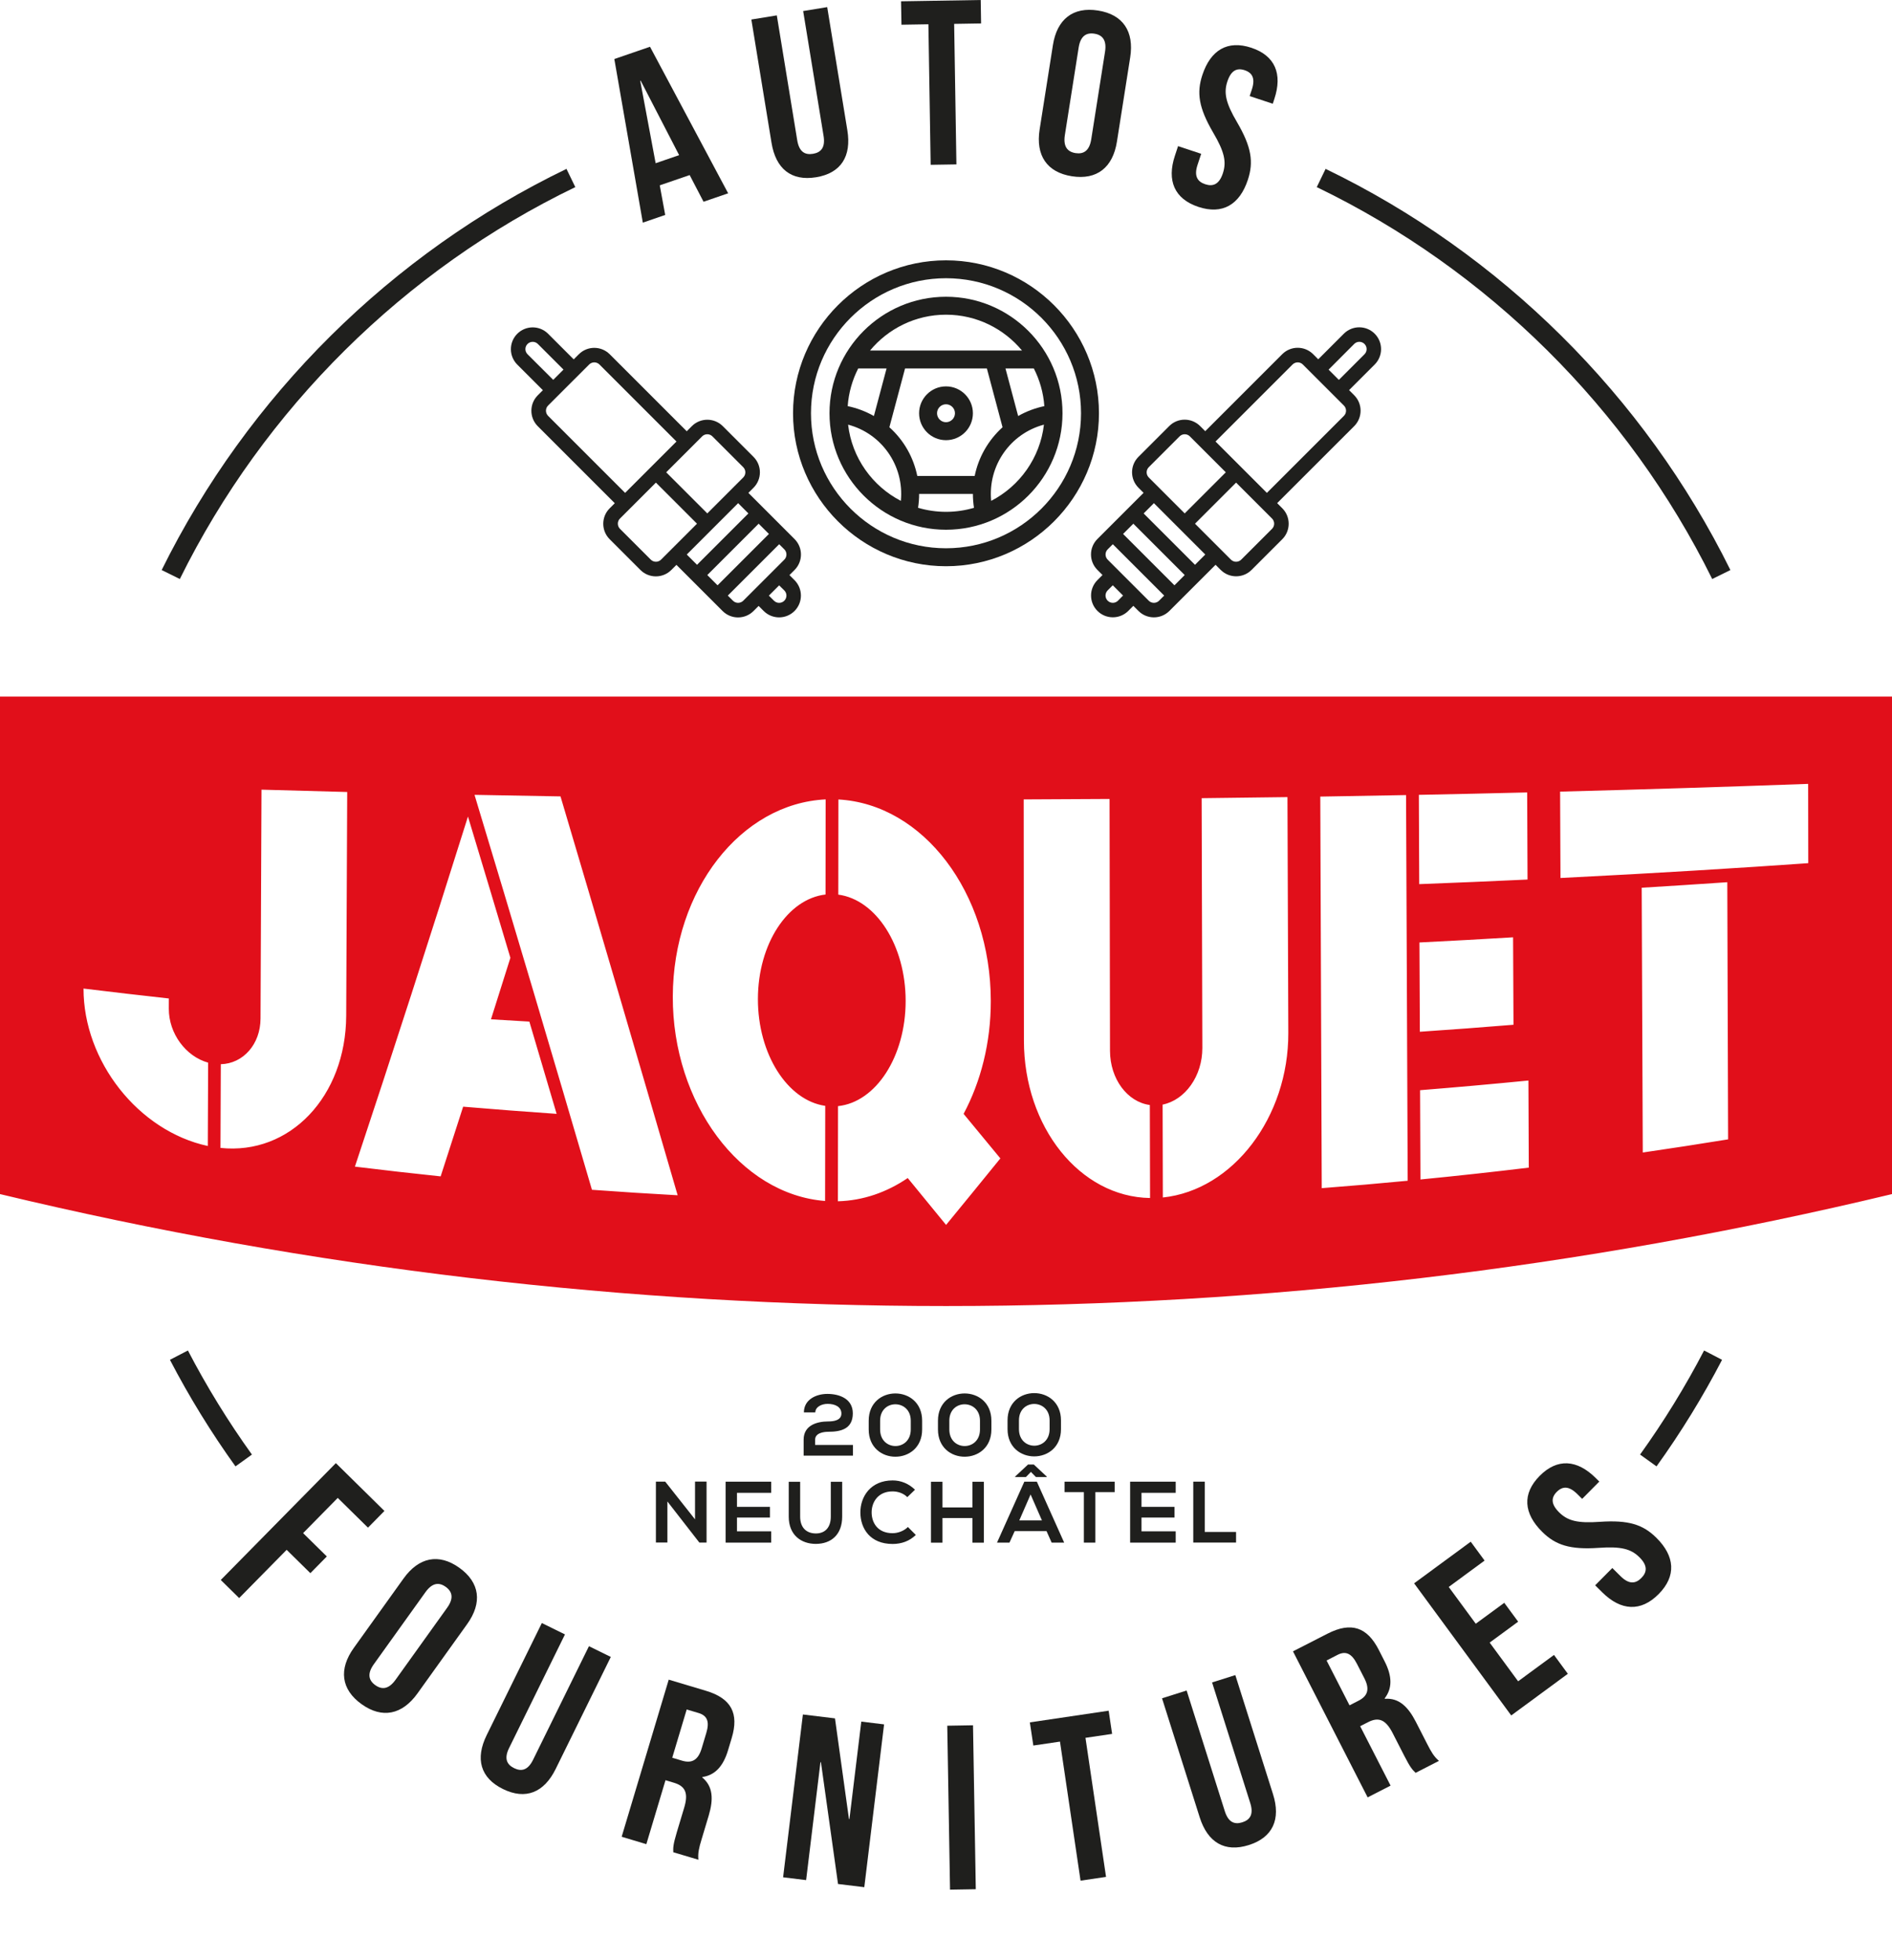 <?xml version="1.0" encoding="utf-8"?>
<!-- Generator: Adobe Illustrator 27.4.0, SVG Export Plug-In . SVG Version: 6.00 Build 0)  -->
<svg version="1.1" id="Calque_1" xmlns="http://www.w3.org/2000/svg" xmlns:xlink="http://www.w3.org/1999/xlink" x="0px" y="0px"
	 viewBox="0 0 510.6 529.04" style="enable-background:new 0 0 510.6 529.04;" xml:space="preserve">
<style type="text/css">
	.st0{fill:#1F1F1D;}
	.st1{fill:#E10F1A;}
</style>
<g>
	<g>
		<g>
			<g>
				<g>
					<path class="st0" d="M196.51,52.17l-6.64,2.28l-3.75-7.2l-8.07,2.77l1.47,7.99l-6.04,2.08l-7.69-44.16l9.63-3.31L196.51,52.17z
						 M176.94,44.05l6.34-2.18l-10.38-20.1l-0.12,0.04L176.94,44.05z"/>
					<path class="st0" d="M209.64,4.15l5.51,33.7c0.51,3.12,2.07,4.02,4.25,3.66c2.18-0.36,3.37-1.71,2.86-4.83l-5.51-33.7
						l6.49-1.06l5.44,33.26c1.14,6.99-1.7,11.56-8.44,12.66c-6.74,1.1-10.89-2.32-12.03-9.31l-5.44-33.26L209.64,4.15z"/>
					<path class="st0" d="M243.17,0.35L264.67,0l0.1,6.32l-7.27,0.12l0.61,37.93l-6.95,0.11l-0.61-37.93l-7.27,0.12L243.17,0.35z"/>
					<path class="st0" d="M284.15,12.19c1.1-7,5.42-10.41,12.16-9.35c6.75,1.06,9.8,5.64,8.7,12.64l-3.58,22.74
						c-1.1,7-5.42,10.41-12.16,9.35c-6.75-1.06-9.8-5.64-8.7-12.64L284.15,12.19z M287.38,36.45c-0.49,3.12,0.7,4.53,2.88,4.87
						c2.19,0.34,3.75-0.63,4.24-3.75l3.72-23.61c0.49-3.12-0.7-4.53-2.88-4.87c-2.19-0.34-3.75,0.63-4.24,3.75L287.38,36.45z"/>
					<path class="st0" d="M337.7,12.89c6.42,2.13,8.45,7.06,6.22,13.79L343.49,28l-6.24-2.07l0.58-1.74c0.99-3,0.17-4.54-1.93-5.24
						c-2.1-0.7-3.68,0.05-4.67,3.05c-1.01,3.06-0.45,5.78,2.62,10.99c3.91,6.69,4.5,10.75,2.91,15.55
						c-2.23,6.72-6.86,9.45-13.34,7.3c-6.48-2.15-8.57-7.1-6.34-13.82l0.85-2.58l6.24,2.07l-0.99,3c-0.99,3-0.03,4.52,2.07,5.21
						c2.1,0.7,3.78,0.05,4.77-2.95c1.01-3.06,0.45-5.78-2.62-10.99c-3.91-6.69-4.5-10.75-2.91-15.55
						C326.71,13.51,331.28,10.76,337.7,12.89z"/>
				</g>
				<g>
					<path class="st0" d="M81.8,413.77l6.4,6.3l-4.44,4.51l-6.4-6.3L64.54,431.3l-4.96-4.88l31.06-31.54l13.11,12.91l-4.44,4.51
						l-8.16-8.03L81.8,413.77z"/>
					<path class="st0" d="M108.9,426.03c4.13-5.76,9.52-6.87,15.07-2.9c5.55,3.98,6.23,9.44,2.1,15.2l-13.41,18.71
						c-4.13,5.76-9.52,6.87-15.07,2.9s-6.23-9.44-2.1-15.2L108.9,426.03z M100.89,449.15c-1.84,2.57-1.41,4.36,0.39,5.65
						c1.8,1.29,3.63,1.12,5.47-1.45l13.92-19.43c1.84-2.57,1.41-4.36-0.39-5.65c-1.8-1.29-3.63-1.12-5.47,1.45L100.89,449.15z"/>
					<path class="st0" d="M152.47,441.11l-15.07,30.64c-1.4,2.84-0.65,4.47,1.34,5.45c1.99,0.98,3.74,0.57,5.13-2.27l15.07-30.64
						l5.9,2.9l-14.88,30.24c-3.13,6.35-8.09,8.42-14.22,5.41c-6.13-3.01-7.52-8.21-4.39-14.56l14.88-30.24L152.47,441.11z"/>
					<path class="st0" d="M181.7,499.9c-0.04-1.2-0.08-1.94,0.95-5.39l2-6.66c1.18-3.94,0.28-5.79-2.75-6.7l-2.3-0.69l-5.17,17.26
						l-6.66-2l12.7-42.4l10.06,3.01c6.91,2.07,8.91,6.17,6.95,12.71l-1,3.33c-1.31,4.36-3.53,6.73-6.92,7.23l-0.04,0.12
						c2.91,2.39,3.06,5.87,1.74,10.29l-1.96,6.54c-0.62,2.06-1.01,3.59-0.82,5.37L181.7,499.9z M185.32,461.37l-3.9,13.02l2.6,0.78
						c2.48,0.74,4.32,0.11,5.34-3.29l1.25-4.18c0.91-3.03,0.28-4.67-2.09-5.38L185.32,461.37z"/>
					<path class="st0" d="M221.55,475.61l-0.13-0.02l-3.87,31.83l-6.21-0.76l5.34-43.94l8.66,1.05l3.77,27.15l0.13,0.02l3.2-26.3
						l6.15,0.75l-5.34,43.94l-7.09-0.86L221.55,475.61z"/>
					<path class="st0" d="M255.64,465.75l6.95-0.12l0.75,44.25l-6.95,0.12L255.64,465.75z"/>
					<path class="st0" d="M277.93,464.85l21.27-3.15l0.93,6.26l-7.19,1.06l5.55,37.53l-6.88,1.02l-5.55-37.53l-7.19,1.06
						L277.93,464.85z"/>
					<path class="st0" d="M320.24,456.25l10.3,32.56c0.95,3.01,2.62,3.68,4.73,3.01c2.11-0.67,3.09-2.17,2.14-5.19l-10.3-32.56
						l6.27-1.98l10.17,32.13c2.14,6.75-0.02,11.68-6.53,13.74c-6.51,2.06-11.11-0.73-13.25-7.48l-10.17-32.13L320.24,456.25z"/>
					<path class="st0" d="M382.04,478.47c-0.86-0.84-1.4-1.34-3.04-4.55l-3.17-6.19c-1.87-3.66-3.8-4.38-6.62-2.94l-2.14,1.09
						l8.21,16.04l-6.19,3.17l-20.15-39.41l9.34-4.78c6.42-3.28,10.7-1.71,13.81,4.37l1.58,3.1c2.07,4.05,2.1,7.3,0.01,10.01
						l0.06,0.11c3.76-0.29,6.27,2.12,8.37,6.23l3.11,6.08c0.98,1.91,1.75,3.29,3.12,4.44L382.04,478.47z M358.01,448.15l6.19,12.1
						l2.42-1.24c2.31-1.18,3.2-2.91,1.58-6.07l-1.99-3.88c-1.44-2.81-3.03-3.56-5.23-2.44L358.01,448.15z"/>
					<path class="st0" d="M398.27,438.23l7.69-5.65l3.75,5.09l-7.69,5.65l7.68,10.44l9.68-7.11l3.74,5.09l-15.28,11.24l-26.21-35.66
						l15.28-11.23l3.74,5.09l-9.68,7.12L398.27,438.23z"/>
					<path class="st0" d="M415.51,398.33c4.76-4.81,10.08-4.43,15.11,0.55l0.99,0.98l-4.63,4.67l-1.3-1.29
						c-2.25-2.23-3.99-2.17-5.55-0.6c-1.56,1.57-1.59,3.32,0.65,5.54c2.29,2.27,4.98,2.97,11.01,2.54
						c7.73-0.53,11.63,0.75,15.22,4.31c5.03,4.98,5.42,10.35,0.61,15.2c-4.81,4.85-10.17,4.52-15.2-0.46l-1.93-1.91l4.63-4.67
						l2.25,2.23c2.25,2.22,4.03,2.04,5.59,0.46s1.73-3.36-0.52-5.59c-2.29-2.27-4.98-2.97-11.01-2.54
						c-7.73,0.53-11.63-0.75-15.22-4.31C411.17,408.46,410.75,403.14,415.51,398.33z"/>
				</g>
				<g>
					<g>
						<path class="st0" d="M216.95,381.18c0.02-3.47,3.31-4.98,6.34-4.98c3.29,0,6.86,1.34,6.86,5.24c0,4.18-3.15,4.98-6.6,4.98
							c-1.36,0-3.57,0.35-3.57,2.14v1.41h10.21v2.89h-13.31c0-1.43,0-2.86,0-4.32c0-3.78,3.43-4.91,6.67-4.91
							c1.24,0,3.52-0.21,3.52-2.11c0-1.78-1.62-2.63-3.73-2.63c-1.62,0-3.29,0.82-3.31,2.3H216.95z"/>
						<path class="st0" d="M234.44,383.43c0-9.82,14.42-9.79,14.42,0v2.37c0,9.79-14.42,9.82-14.42,0V383.43z M237.52,385.8
							c0,5.96,8.27,5.96,8.27,0v-2.37c0-5.87-8.27-5.94-8.27,0V385.8z"/>
						<path class="st0" d="M253.13,383.43c0-9.82,14.42-9.79,14.42,0v2.37c0,9.79-14.42,9.82-14.42,0V383.43z M256.2,385.8
							c0,5.96,8.27,5.96,8.27,0v-2.37c0-5.87-8.27-5.94-8.27,0V385.8z"/>
						<path class="st0" d="M187.58,399.86h3.1v16.46h-1.93v0.02l-8.64-11.11v11.08h-3.1v-16.44h2.51l8.05,10.19V399.86z"/>
						<path class="st0" d="M208.12,416.33h-12.3c0-5.47,0-10.97,0-16.44h12.3v3.01h-9.23v3.78h8.9v2.89h-8.9v3.71h9.23V416.33z"/>
						<path class="st0" d="M227.28,399.91v9.42c0,4.86-2.98,7.35-7.12,7.35c-3.95,0-7.3-2.39-7.3-7.35v-9.42h3.08v9.42
							c0,2.96,1.69,4.53,4.25,4.53c2.56,0,4.02-1.71,4.02-4.53v-9.42H227.28z"/>
						<path class="st0" d="M247.15,414.26c-1.69,1.67-3.87,2.44-6.25,2.44c-6.11,0-8.69-4.2-8.71-8.48
							c-0.02-4.3,2.77-8.67,8.71-8.67c2.23,0,4.34,0.85,6.03,2.51l-2.07,2c-1.08-1.06-2.54-1.55-3.97-1.55
							c-3.97,0-5.68,2.96-5.66,5.71c0.02,2.72,1.6,5.57,5.66,5.57c1.43,0,3.05-0.59,4.13-1.67L247.15,414.26z"/>
						<path class="st0" d="M262.43,416.35v-6.65h-8.08v6.65h-3.1v-16.44h3.1v6.93h8.08v-6.93h3.08v16.44H262.43z"/>
						<path class="st0" d="M282.43,413.23h-8.59l-1.41,3.1h-3.36l7.37-16.44h3.38l7.37,16.44h-3.38L282.43,413.23z M277.43,395.26
							H279l3.48,3.24v0.14h-2.91l-1.36-1.39l-1.34,1.39h-2.91v-0.14L277.43,395.26z M278.13,403.34l-3.05,7h6.11L278.13,403.34z"/>
						<path class="st0" d="M292.5,402.71h-5.21v-2.82c4.74,0,8.76,0,13.53,0v2.82h-5.21v13.62h-3.1V402.71z"/>
						<path class="st0" d="M317.29,416.33h-12.3c0-5.47,0-10.97,0-16.44h12.3v3.01h-9.23v3.78h8.9v2.89h-8.9v3.71h9.23V416.33z"/>
						<path class="st0" d="M325.13,399.89v13.57h8.45v2.86h-11.55v-16.44H325.13z"/>
					</g>
				</g>
				<g>
					<path class="st0" d="M63.55,395.76c-6.55-9.12-12.51-18.8-17.69-28.76l4.85-2.52c5.06,9.73,10.88,19.18,17.28,28.09
						L63.55,395.76z"/>
					<path class="st0" d="M48.53,156.27l-4.9-2.42c23.24-47.03,62.03-85.49,109.25-108.27l2.38,4.92
						C109.13,72.76,71.22,110.33,48.53,156.27z"/>
					<path class="st0" d="M447.05,395.76l-4.44-3.19c6.4-8.91,12.22-18.36,17.28-28.09l4.85,2.52
						C459.56,376.96,453.61,386.64,447.05,395.76z"/>
					<path class="st0" d="M462.08,156.27c-22.7-45.95-60.6-83.51-106.72-105.77l2.38-4.92c47.21,22.78,86.01,61.24,109.25,108.27
						L462.08,156.27z"/>
				</g>
			</g>
			<g>
				<g>
					<g>
						<g>
							<path class="st0" d="M346.06,137.18l-1.39-1.39L365.47,115c2.29-2.3,2.29-6.02,0-8.32l-1.39-1.39l6.93-6.93
								c2.28-2.3,2.27-6.01-0.02-8.3c-2.29-2.29-6-2.3-8.3-0.02l-6.93,6.93l-1.39-1.39c-2.3-2.29-6.02-2.29-8.32,0l-20.79,20.79
								l-1.39-1.39c-2.3-2.29-6.02-2.29-8.32,0l-8.32,8.32c-2.29,2.3-2.29,6.02,0,8.32l1.39,1.39l-12.47,12.47
								c-2.29,2.3-2.29,6.02,0,8.32l1.39,1.39l-1.39,1.39c-2.28,2.3-2.27,6.01,0.02,8.3c2.29,2.29,6,2.3,8.3,0.02l1.39-1.39
								l1.39,1.39c2.3,2.29,6.02,2.29,8.32,0l12.48-12.47l1.39,1.39c2.3,2.29,6.02,2.29,8.32,0l8.32-8.32
								C348.35,143.2,348.35,139.48,346.06,137.18z M365.47,92.82c0.77-0.76,2-0.76,2.77,0.01c0.76,0.76,0.77,2,0.01,2.77
								l-6.93,6.93l-2.77-2.77L365.47,92.82z M348.83,98.37c0.77-0.76,2.01-0.76,2.77,0l11.09,11.09c0.76,0.77,0.76,2.01,0,2.77
								l-20.79,20.79l-13.86-13.86L348.83,98.37z M310.02,126.09l8.32-8.32c0.77-0.76,2.01-0.76,2.77,0l9.7,9.7l-11.09,11.09
								l-9.7-9.7C309.26,128.1,309.26,126.86,310.02,126.09z M316.95,157.97l-13.86-13.86l2.77-2.77l13.86,13.86L316.95,157.97z
								 M301.7,162.13c-0.77,0.76-2,0.76-2.77-0.01s-0.77-2-0.01-2.77l1.39-1.39l2.77,2.77L301.7,162.13z M310.02,162.13
								l-11.09-11.09c-0.76-0.77-0.76-2.01,0-2.77l1.39-1.39l13.86,13.86l-1.39,1.39C312.03,162.89,310.79,162.89,310.02,162.13z
								 M322.5,152.43l-13.86-13.86l2.77-2.77l13.86,13.86L322.5,152.43z M334.97,151.04c-0.77,0.76-2.01,0.76-2.77,0l-9.7-9.7
								l11.09-11.09l9.7,9.7c0.76,0.77,0.76,2.01,0,2.77L334.97,151.04z"/>
							<path class="st0" d="M186.72,115l-1.39,1.39L164.54,95.6c-2.3-2.29-6.02-2.29-8.32,0l-1.39,1.39l-6.93-6.93
								c-2.3-2.28-6.01-2.27-8.3,0.02c-2.29,2.29-2.3,6-0.02,8.3l6.93,6.93l-1.39,1.39c-2.29,2.3-2.29,6.02,0,8.32l20.79,20.79
								l-1.39,1.39c-2.29,2.3-2.29,6.02,0,8.32l8.32,8.32c2.3,2.29,6.02,2.29,8.32,0l1.39-1.39l12.47,12.47
								c2.3,2.29,6.02,2.29,8.32,0l1.39-1.39l1.39,1.39c2.3,2.28,6.01,2.27,8.3-0.02c2.29-2.29,2.3-6,0.02-8.3l-1.39-1.39l1.39-1.39
								c2.29-2.3,2.29-6.02,0-8.32l-12.47-12.48l1.39-1.39c2.29-2.3,2.29-6.02,0-8.32l-8.32-8.32
								C192.74,112.71,189.02,112.71,186.72,115z M142.36,95.6c-0.76-0.77-0.76-2,0.01-2.77c0.76-0.76,2-0.77,2.77-0.01l6.93,6.93
								l-2.77,2.77L142.36,95.6z M147.91,112.23c-0.76-0.77-0.76-2.01,0-2.77L159,98.37c0.77-0.76,2.01-0.76,2.77,0l20.79,20.79
								l-13.86,13.86L147.91,112.23z M175.63,151.04l-8.32-8.32c-0.76-0.77-0.76-2.01,0-2.77l9.7-9.7l11.09,11.09l-9.7,9.7
								C177.64,151.8,176.4,151.8,175.63,151.04z M207.51,144.11l-13.86,13.86l-2.77-2.77l13.86-13.86L207.51,144.11z
								 M211.67,159.36c0.76,0.77,0.76,2-0.01,2.77c-0.76,0.76-2,0.77-2.77,0.01l-1.39-1.39l2.77-2.77L211.67,159.36z
								 M211.67,151.04l-11.09,11.09c-0.77,0.76-2.01,0.76-2.77,0l-1.39-1.39l13.86-13.86l1.39,1.39
								C212.43,149.03,212.43,150.28,211.67,151.04z M201.97,138.57l-13.86,13.86l-2.77-2.77l13.86-13.86L201.97,138.57z
								 M200.58,126.09c0.76,0.77,0.76,2.01,0,2.77l-9.7,9.7l-11.09-11.09l9.7-9.7c0.77-0.76,2.01-0.76,2.77,0L200.58,126.09z"/>
						</g>
						<g>
							<path class="st0" d="M255.3,70.26c-22.73,0-41.28,18.55-41.28,41.28c0,22.73,18.55,41.28,41.28,41.28
								c22.73,0,41.28-18.55,41.28-41.28C296.58,88.8,278.03,70.26,255.3,70.26z M255.3,147.97c-20.09,0-36.44-16.35-36.44-36.44
								s16.35-36.44,36.44-36.44s36.44,16.35,36.44,36.44S275.39,147.97,255.3,147.97z"/>
							<path class="st0" d="M255.3,80.09c-17.34,0-31.44,14.1-31.44,31.44s14.1,31.44,31.44,31.44s31.44-14.1,31.44-31.44
								S272.64,80.09,255.3,80.09z M263.04,128.46h-15.49c-1.02-5.01-3.61-9.63-7.53-13.15l4.23-15.87h22.08l4.23,15.87
								C266.66,118.84,264.06,123.45,263.04,128.46z M228.77,109.61c0.26-3.64,1.26-7.08,2.84-10.17h7.65l-3.42,12.84
								C233.64,111.03,231.26,110.13,228.77,109.61z M274.77,112.28l-3.42-12.84H279c1.58,3.09,2.58,6.53,2.84,10.17
								C279.35,110.13,276.96,111.03,274.77,112.28z M255.3,84.93c8.24,0,15.62,3.77,20.51,9.67h-41.01
								C239.68,88.7,247.06,84.93,255.3,84.93z M228.88,114.61c9.05,2.4,15.16,11.03,14.24,20.57
								C235.43,131.2,229.91,123.57,228.88,114.61z M247.76,137.05c0.19-1.24,0.29-2.49,0.29-3.75h14.51c0,1.26,0.1,2.51,0.29,3.75
								c-2.39,0.71-4.92,1.09-7.54,1.09C252.68,138.14,250.15,137.75,247.76,137.05z M267.49,135.18
								c-0.92-9.53,5.18-18.17,14.24-20.57C280.69,123.57,275.18,131.2,267.49,135.18z"/>
							<path class="st0" d="M255.3,104.28c-4,0-7.26,3.25-7.26,7.26s3.25,7.26,7.26,7.26s7.26-3.25,7.26-7.26
								S259.3,104.28,255.3,104.28z M255.3,113.95c-1.33,0-2.42-1.09-2.42-2.42s1.09-2.42,2.42-2.42s2.42,1.09,2.42,2.42
								S256.63,113.95,255.3,113.95z"/>
						</g>
					</g>
				</g>
			</g>
		</g>
		<g>
			<path class="st1" d="M0,188c0,44.76,0,89.51,0,134.27c167.82,40.29,342.79,40.29,510.6,0c0-44.76,0-89.51,0-134.27
				C340.4,188,170.2,188,0,188z M383.07,254.36c8.43-0.42,16.85-0.88,25.27-1.39c0.04,7.87,0.07,15.73,0.11,23.6
				c-8.42,0.69-16.84,1.32-25.27,1.89C383.14,270.43,383.11,262.39,383.07,254.36z M56.08,309.29
				c-18.74-4.03-33.57-22.9-33.54-42.49c7.67,0.94,15.34,1.83,23.03,2.68c0,0.92-0.01,1.83-0.01,2.75
				c-0.02,6.72,4.59,12.89,10.61,14.57C56.13,294.3,56.11,301.79,56.08,309.29z M93.43,274.14c-0.1,21.76-15.17,37.66-33.93,35.67
				c0.03-7.53,0.06-15.06,0.09-22.59c6.03-0.16,10.7-5.38,10.72-12.34c0.09-20.59,0.17-41.17,0.26-61.76
				c7.71,0.22,15.42,0.43,23.13,0.63C93.61,233.88,93.52,254.01,93.43,274.14z M124.99,298.68c-2.02,6.3-4.05,12.58-6.07,18.81
				c-7.72-0.81-15.44-1.68-23.14-2.63c10.16-30.54,20.34-62.12,30.51-94.48c3.81,12.6,7.63,25.32,11.45,38.12
				c-1.74,5.55-3.49,11.09-5.24,16.6c3.45,0.22,6.9,0.42,10.36,0.62c2.45,8.27,4.91,16.57,7.36,24.9
				C141.8,300.04,133.39,299.39,124.99,298.68z M159.75,321.11c-10.58-36.09-21.13-71.69-31.66-106.49
				c0.01-0.03,0.02-0.06,0.03-0.09c0,0,0,0,0-0.01c0,0,0,0,0,0c7.72,0.15,15.43,0.29,23.15,0.42c0,0,0,0,0,0c0,0,0,0,0,0.01
				c10.5,35.33,21.04,71.32,31.61,107.64C175.18,322.17,167.46,321.67,159.75,321.11z M222.79,241.42
				c-10.19,1.17-18.22,13.27-18.25,28.17c-0.03,14.9,7.96,27.4,18.17,28.87c-0.01,8.56-0.02,17.11-0.04,25.67
				c-22.96-1.78-41.19-26.44-41.1-55.2c0.09-28.77,18.41-52.08,41.25-53.18C222.82,224.31,222.81,232.87,222.79,241.42z
				 M255.32,330.59c-3.45-4.2-6.9-8.42-10.35-12.65c-5.64,3.84-12.03,6.09-18.84,6.27c0.01-8.56,0.02-17.12,0.03-25.68
				c10.22-1.07,18.24-13.35,18.25-28.37c0-15.02-7.99-27.36-18.18-28.71c0.01-8.56,0.02-17.12,0.03-25.68
				c22.84,1.25,41.1,25.1,41.13,54.38c0.01,11.27-2.7,21.77-7.34,30.47c3.31,4.02,6.61,8.03,9.92,12.02
				C265.1,318.65,260.21,324.63,255.32,330.59z M310.37,323.33c-18.93-0.28-34.03-19.15-34.04-42.47
				c-0.02-21.7-0.04-43.4-0.06-65.11c7.72-0.03,15.45-0.06,23.17-0.12c0.04,22.65,0.08,45.3,0.12,67.95
				c0.01,7.64,4.69,13.83,10.75,14.65C310.33,306.6,310.35,314.97,310.37,323.33z M347.68,278.76
				c0.08,22.72-14.91,42.45-33.86,44.43c-0.02-8.36-0.04-16.71-0.06-25.07c6.08-1.23,10.74-7.71,10.72-15.29
				c-0.06-22.47-0.12-44.94-0.19-67.41c7.72-0.08,15.44-0.18,23.16-0.29C347.54,236.34,347.61,257.55,347.68,278.76z M379.9,318.67
				c-7.73,0.74-15.46,1.41-23.2,2c-0.13-35.22-0.26-70.45-0.39-105.68c7.72-0.12,15.44-0.26,23.15-0.41
				C379.61,249.28,379.76,283.97,379.9,318.67z M412.58,315.13c-9.73,1.18-19.48,2.24-29.24,3.2c-0.03-8.04-0.07-16.07-0.1-24.1
				c9.75-0.78,19.5-1.65,29.24-2.61C412.51,299.46,412.55,307.3,412.58,315.13z M412.24,237.38c-9.74,0.46-19.48,0.87-29.23,1.24
				c-0.03-8.04-0.07-16.07-0.1-24.1c9.75-0.19,19.49-0.41,29.23-0.65C412.17,221.71,412.2,229.54,412.24,237.38z M466.37,307.5
				c-7.67,1.25-15.34,2.43-23.03,3.55c-0.1-23.82-0.19-47.64-0.29-71.46c7.7-0.47,15.4-0.96,23.1-1.49
				C466.22,261.23,466.3,284.37,466.37,307.5z M488,232.96c-4.76,0.33-9.52,0.65-14.28,0.97c-11.13,0.73-22.27,1.4-33.42,2.02
				c-6.39,0.35-12.78,0.69-19.17,1.01c-0.03-7.77-0.07-15.54-0.1-23.31c22.33-0.58,44.64-1.28,66.94-2.09
				C487.97,218.69,487.99,225.83,488,232.96z"/>
		</g>
	</g>
	<path class="st0" d="M271.91,383.34c0-9.82,14.42-9.79,14.42,0v2.37c0,9.79-14.42,9.82-14.42,0V383.34z M274.99,385.71
		c0,5.96,8.27,5.96,8.27,0v-2.37c0-5.87-8.27-5.94-8.27,0V385.71z"/>
</g>
</svg>

